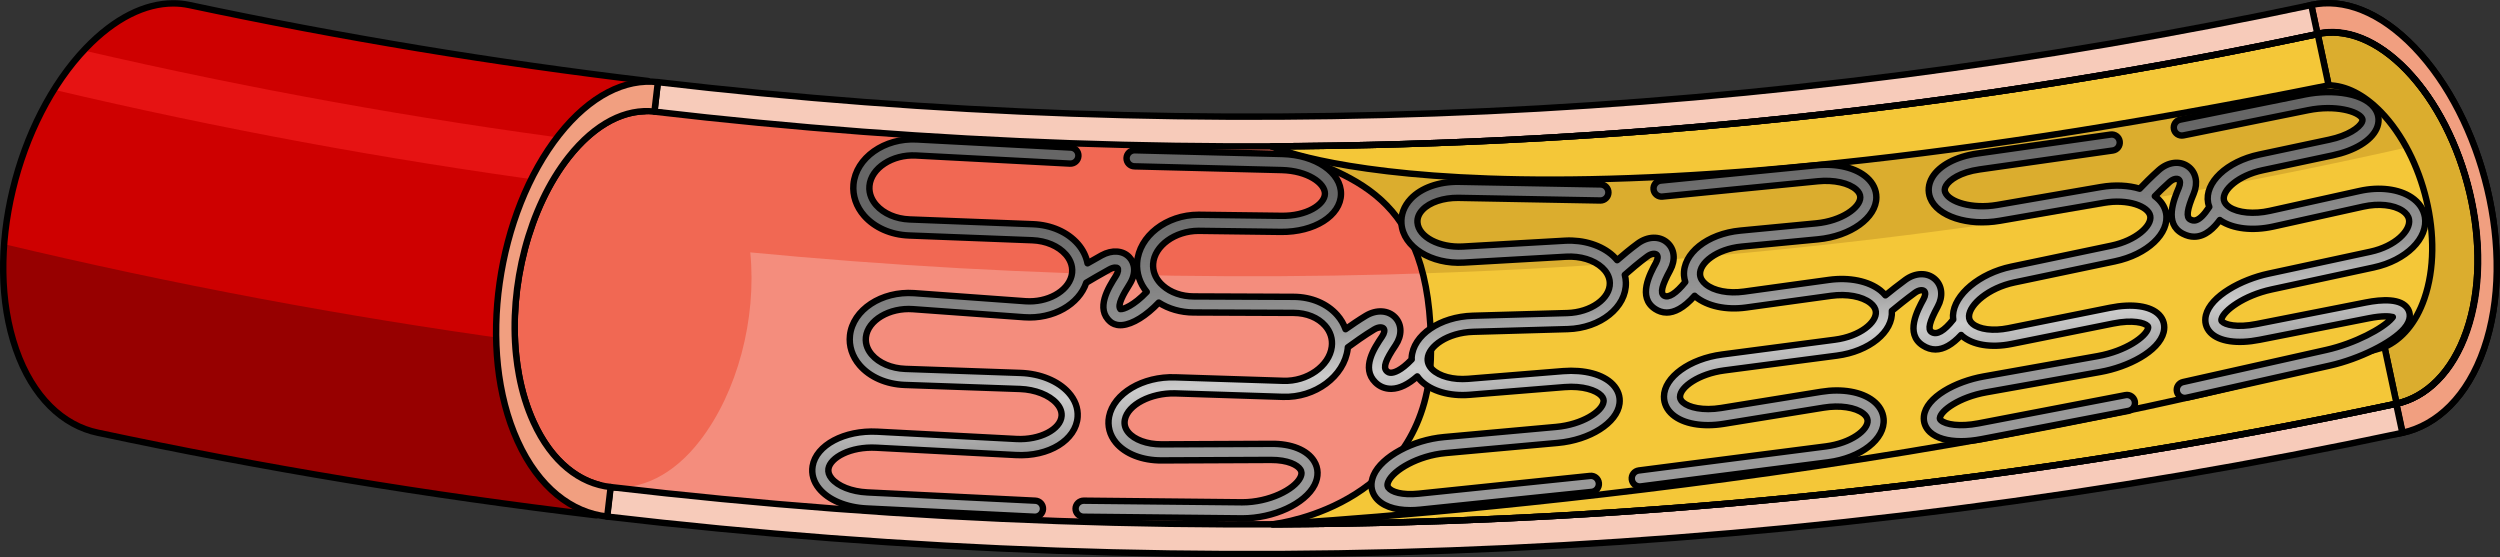 <?xml version="1.0" encoding="utf-8"?>
<!-- Generator: Adobe Illustrator 26.3.1, SVG Export Plug-In . SVG Version: 6.00 Build 0)  -->
<svg version="1.1" id="Camada_1" xmlns="http://www.w3.org/2000/svg" xmlns:xlink="http://www.w3.org/1999/xlink" x="0px" y="0px"
	 width="389.1px" height="86.74px" viewBox="0 0 389.1 86.74" enable-background="new 0 0 389.1 86.74" xml:space="preserve">
<rect x="0" y="0" width="389.1" height="86.74" fill="#333333" stroke="none"/>
<g>
	<g>
		<g>
			<g>
				<g>
					<g>
						<g>
							<g enable-background="new    ">
								<g>
									<path fill="#F7CBBA" stroke="#000000" stroke-linecap="round" stroke-linejoin="round" stroke-miterlimit="10" d="
										M347.812,13.467c-5.194,14.57-1.577,35.811,9.183,47.246c10.731,11.443,24.481,8.445,29.618-6.465
										c5.164-14.916-0.184-35.799-10.856-46.9C365.052-3.75,353.035-1.111,347.812,13.467"/>
								</g>
							</g>
						</g>
						<path fill="#F19F80" d="M359.731,0.778l14.211,66.574c5.404-1.196,10.108-5.669,12.67-13.104
							c5.164-14.916-0.184-35.799-10.856-46.9C370.405,1.8,364.726-0.315,359.731,0.778z"/>
						<g>
							<g enable-background="new    ">
								<g>
									<path fill="none" stroke="#000000" stroke-linecap="round" stroke-linejoin="round" stroke-miterlimit="10" d="
										M350.348,16.292c-4.486,12.609-1.259,30.945,8.034,40.808c9.272,9.867,21.05,7.297,25.494-5.566
										c4.466-12.869-0.054-30.938-9.283-40.551C365.343,1.373,354.855,3.676,350.348,16.292"/>
								</g>
							</g>
						</g>
						<path fill="none" stroke="#000000" stroke-linecap="round" stroke-linejoin="round" stroke-miterlimit="10" d="M359.731,0.778
							l14.211,66.574c5.404-1.196,10.108-5.669,12.67-13.104c5.164-14.916-0.184-35.799-10.856-46.9
							C370.405,1.8,364.726-0.315,359.731,0.778z"/>
						<path fill-rule="evenodd" clip-rule="evenodd" fill="#F7CBBA" d="M359.728,0.781c-84.71,18.035-171.64,22.035-257.335,12.002
							c-0.179,1.53-0.358,3.061-0.538,4.592c4.401,0.488,8.47,3.799,11.293,9.832c5.624,12.061,4.11,30.623-4.208,41.385
							c-4.147,5.381-9.205,7.738-13.926,7.211c-0.18,1.531-0.359,3.063-0.539,4.596c93.053,10.895,187.446,6.551,279.429-13.033
							C369.179,45.171,364.453,22.975,359.728,0.781z"/>
						
							<path fill-rule="evenodd" clip-rule="evenodd" fill="none" stroke="#000000" stroke-linecap="round" stroke-linejoin="round" stroke-miterlimit="10" d="
							M359.728,0.781c-84.71,18.035-171.64,22.035-257.335,12.002c-0.179,1.53-0.358,3.061-0.538,4.592
							c4.401,0.488,8.47,3.799,11.293,9.832c5.624,12.061,4.11,30.623-4.208,41.385c-4.147,5.381-9.205,7.738-13.926,7.211
							c-0.18,1.531-0.359,3.063-0.539,4.596c93.053,10.895,187.446,6.551,279.429-13.033
							C369.179,45.171,364.453,22.975,359.728,0.781z"/>
						<g>
							<path fill-rule="evenodd" clip-rule="evenodd" fill="#F48D7D" d="M374.593,10.982c-4.624-4.812-9.562-6.628-13.902-5.678l0,0
								c-85.192,18.138-172.616,22.163-258.799,12.076c4.387,0.503-4.899,58.652-6.879,58.424l0,0
								c92.553,10.836,186.439,6.516,277.928-12.963l0,0c4.661-1.017,8.71-4.887,10.935-11.309
								C388.342,38.665,383.822,20.596,374.593,10.982z"/>
							<path fill-rule="evenodd" clip-rule="evenodd" fill="#F16853" d="M360.691,5.305L360.691,5.305L360.691,5.305
								C360.691,5.305,360.691,5.305,360.691,5.305c-5.325,1.134-10.659,2.213-16,3.236c-0.867,0.166-1.734,0.32-2.602,0.484
								c-1.805,0.34-3.61,0.682-5.416,1.009c-0.494,0.089-0.988,0.173-1.482,0.261c-4.857,0.869-9.719,1.7-14.587,2.479
								c-1.056,0.17-2.114,0.326-3.171,0.491c-1.625,0.253-3.25,0.512-4.877,0.755c-2.066,0.309-4.134,0.602-6.202,0.895
								c-0.619,0.088-1.235,0.182-1.854,0.267c-2.183,0.305-4.366,0.592-6.55,0.878c-0.506,0.065-1.011,0.138-1.518,0.202
								c-1.559,0.201-3.119,0.387-4.679,0.578c-1.133,0.14-2.266,0.287-3.4,0.42c-1.816,0.215-3.634,0.415-5.452,0.617
								c-0.876,0.098-1.75,0.203-2.626,0.298c-2.252,0.243-4.506,0.472-6.76,0.695c-0.443,0.044-0.886,0.093-1.329,0.137
								C215.541,24.543,158.45,24,101.894,17.381c4.386,0.504,8.44,3.81,11.254,9.826c1.662,3.562,2.684,7.698,3.108,12.027
								c88.526,8.521,178.101,2.575,265.161-17.853c-0.407-0.9-0.843-1.778-1.302-2.636c-0.123-0.229-0.249-0.457-0.376-0.683
								c-0.283-0.505-0.575-1.001-0.875-1.487c-0.249-0.401-0.501-0.799-0.761-1.186c-0.157-0.234-0.315-0.469-0.476-0.697
								c-0.399-0.564-0.808-1.113-1.232-1.643c-0.107-0.133-0.217-0.262-0.325-0.394c-0.479-0.579-0.968-1.144-1.477-1.675
								c-3.758-3.91-7.722-5.842-11.404-5.919C362.34,5.046,361.505,5.127,360.691,5.305z"/>
							<path fill="#F4C738" d="M360.691,5.305c-53.654,11.423-108.193,17.243-162.75,17.471v0.012
								c12.068,4.632,25.005,6.873,24.774,32.089c-0.213,23.316-22.97,26.518-24.665,26.725
								c58.626-0.236,117.234-6.485,174.89-18.76c4.661-1.017,8.71-4.887,10.935-11.309c4.466-12.868-0.054-30.938-9.283-40.551
								C369.969,6.17,365.031,4.354,360.691,5.305z"/>
							<path fill-rule="evenodd" clip-rule="evenodd" fill="#DBAD2E" d="M381.419,21.382c-1.795-3.967-4.097-7.558-6.826-10.399
								c-4.624-4.812-9.562-6.628-13.902-5.678c-53.654,11.423-108.193,17.243-162.75,17.471v0.012
								c9.711,3.727,19.977,5.916,23.5,19.761c53.719-1.761,107.307-8.81,159.975-21.168H381.419z"/>
							<path fill="#DBAD2E" d="M374.578,10.914c-4.631-4.801-9.546-6.631-13.868-5.685l1.718,8.049
								c2.637,0.038,5.479,1.4,8.187,4.208c6.597,6.862,9.903,19.77,6.711,28.99c-1.319,3.827-3.562,6.364-6.202,7.539l1.884,8.827
								c4.676-1.035,8.747-4.906,10.964-11.341C388.441,38.593,383.814,20.521,374.578,10.914z"/>
							<path fill="none" stroke="#000000" stroke-linecap="round" stroke-linejoin="round" stroke-miterlimit="10" d="
								M374.578,10.914c-4.631-4.801-9.546-6.631-13.868-5.685l1.718,8.049c2.637,0.038,5.479,1.4,8.187,4.208
								c6.597,6.862,9.903,19.77,6.711,28.99c-1.319,3.827-3.562,6.364-6.202,7.539l1.884,8.827
								c4.676-1.035,8.747-4.906,10.964-11.341C388.441,38.593,383.814,20.521,374.578,10.914z"/>
							<path fill="#F4C738" d="M362.428,13.278l-1.703-7.979c-0.011,0.002-0.022,0.003-0.033,0.006
								c-53.653,11.423-108.19,17.243-162.746,17.471l-0.004,0.012C197.942,22.788,233.242,39.32,362.428,13.278z"/>
							<path fill="none" stroke="#000000" stroke-linecap="round" stroke-linejoin="round" stroke-miterlimit="10" d="
								M362.428,13.278l-1.703-7.979c-0.011,0.002-0.022,0.003-0.033,0.006c-53.653,11.423-108.19,17.243-162.746,17.471
								l-0.004,0.012C197.942,22.788,233.242,39.32,362.428,13.278z"/>
							<path fill="#F4C738" d="M373.005,62.825l-1.881-8.81C294.46,76.31,198.051,81.602,198.051,81.602
								c58.626-0.236,117.234-6.485,174.89-18.76C372.962,62.837,372.983,62.83,373.005,62.825z"/>
							<path fill="none" stroke="#000000" stroke-linecap="round" stroke-linejoin="round" stroke-miterlimit="10" d="
								M373.005,62.825l-1.881-8.81C294.46,76.31,198.051,81.602,198.051,81.602c58.626-0.236,117.234-6.485,174.89-18.76
								C372.962,62.837,372.983,62.83,373.005,62.825z"/>
							<path fill="none" stroke="#000000" stroke-linecap="round" stroke-linejoin="round" stroke-miterlimit="10" d="
								M360.691,5.305c-53.654,11.423-108.193,17.243-162.75,17.471v0.012c12.068,4.632,25.005,6.873,24.774,32.089
								c-0.213,23.316-22.97,26.518-24.665,26.725c58.626-0.236,117.234-6.485,174.89-18.76c4.661-1.017,8.71-4.887,10.935-11.309
								c4.466-12.868-0.054-30.938-9.283-40.551C369.969,6.17,365.031,4.354,360.691,5.305z"/>
							<g>
								<g enable-background="new    ">
									<g>
										<path fill="#F16853" d="M88.507,24.428c-8.275,10.51-11.095,28.912-5.47,41.23c5.604,12.316,17.596,13.709,25.892,2.944
											c5.851-7.568,8.848-18.956,7.85-29.267c-0.42-4.35-1.393-8.596-3.061-12.175C108.072,15.097,96.806,13.922,88.507,24.428"
											/>
									</g>
								</g>
							</g>
							
								<path fill-rule="evenodd" clip-rule="evenodd" fill="none" stroke="#000000" stroke-linecap="round" stroke-linejoin="round" stroke-miterlimit="10" d="
								M95.013,75.805L95.013,75.805c92.553,10.836,186.439,6.516,277.928-12.963l0,0c4.661-1.017,8.71-4.887,10.935-11.309
								c4.466-12.868-0.054-30.938-9.283-40.551c-4.624-4.812-9.562-6.628-13.902-5.678l0,0
								c-85.192,18.138-172.616,22.163-258.799,12.076"/>
						</g>
					</g>
				</g>
				<g>
					<linearGradient id="SVGID_1_" gradientUnits="userSpaceOnUse" x1="0.5" y1="40.363" x2="100.852" y2="40.363">
						<stop  offset="0" style="stop-color:#FFFFFF"/>
						<stop  offset="1" style="stop-color:#FFFFFF;stop-opacity:0"/>
					</linearGradient>
					<path fill="url(#SVGID_1_)" d="M88.502,24.464c-6.16,7.83-9.3,20.04-8.17,30.85c0.11,1.05,0.26,2.081,0.45,3.091
						c0.48,2.58,1.23,5.039,2.26,7.289c2.49,5.471,6.23,8.771,10.33,9.811c-0.19,1.57-0.37,3.13-0.56,4.699
						c-12.99-1.549-25.961-3.39-38.891-5.529c-12.93-2.141-25.82-4.58-38.67-7.32c-5.439-1.119-10.17-5.56-12.75-12.959
						c-5.189-14.831,0.16-35.711,10.86-46.891c4.5-4.7,9.24-6.98,13.6-6.98c0.84,0,1.66,0.08,2.46,0.25
						c23.66,5.04,47.5,8.981,71.43,11.83c-0.19,1.57-0.37,3.141-0.56,4.71C96.333,17.433,92.182,19.794,88.502,24.464z"/>
					
						<linearGradient id="SVGID_00000078734574907275550150000008648132388552877453_" gradientUnits="userSpaceOnUse" x1="0.5" y1="40.363" x2="100.852" y2="40.363">
						<stop  offset="0" style="stop-color:#FFFFFF"/>
						<stop  offset="1" style="stop-color:#FFFFFF;stop-opacity:0"/>
					</linearGradient>
					<path fill="url(#SVGID_00000078734574907275550150000008648132388552877453_)" d="M88.502,24.464
						c-6.16,7.83-9.3,20.04-8.17,30.85c0.11,1.05,0.26,2.081,0.45,3.091c0.48,2.58,1.23,5.039,2.26,7.289
						c2.49,5.471,6.23,8.771,10.33,9.811c-0.19,1.57-0.37,3.13-0.56,4.699c-12.99-1.549-25.961-3.39-38.891-5.529
						c-12.93-2.141-25.82-4.58-38.67-7.32c-5.439-1.119-10.17-5.56-12.75-12.959c-5.189-14.831,0.16-35.711,10.86-46.891
						c4.5-4.7,9.24-6.98,13.6-6.98c0.84,0,1.66,0.08,2.46,0.25c23.66,5.04,47.5,8.981,71.43,11.83c-0.19,1.57-0.37,3.141-0.56,4.71
						C96.333,17.433,92.182,19.794,88.502,24.464z"/>
					
						<linearGradient id="SVGID_00000024701939296817390090000001367878967291237528_" gradientUnits="userSpaceOnUse" x1="0.52" y1="59.103" x2="93.372" y2="59.103">
						<stop  offset="0" style="stop-color:#FFFFFF"/>
						<stop  offset="1" style="stop-color:#FFFFFF;stop-opacity:0"/>
					</linearGradient>
					<path fill="url(#SVGID_00000024701939296817390090000001367878967291237528_)" d="M93.372,75.504
						c-0.19,1.57-0.37,3.13-0.56,4.699c-12.99-1.549-25.961-3.39-38.891-5.529c-12.93-2.141-25.82-4.58-38.67-7.32
						c-5.439-1.119-10.17-5.56-12.75-12.959c-1.74-4.971-2.27-10.641-1.84-16.391c26.3,6.27,52.83,11.25,79.49,14.93
						c0.04,0.801,0.1,1.59,0.18,2.38c0.11,1.05,0.26,2.081,0.45,3.091c0.48,2.58,1.23,5.039,2.26,7.289
						C85.532,71.164,89.273,74.464,93.372,75.504z"/>
					
						<linearGradient id="SVGID_00000055685298417073511420000000712561906290376887_" gradientUnits="userSpaceOnUse" x1="8.422" y1="18.094" x2="90.802" y2="18.094">
						<stop  offset="0" style="stop-color:#FFFFFF"/>
						<stop  offset="1" style="stop-color:#FFFFFF;stop-opacity:0"/>
					</linearGradient>
					<path fill="url(#SVGID_00000055685298417073511420000000712561906290376887_)" d="M90.802,21.914c-0.78,0.75-1.55,1.6-2.3,2.55
						c-0.939,1.19-1.81,2.489-2.59,3.86c-25.99-3.521-51.85-8.301-77.49-14.35c1.391-2.24,2.93-4.291,4.62-6.111
						C38.773,13.824,64.722,18.514,90.802,21.914z"/>
					
						<linearGradient id="SVGID_00000010283125040782225540000010852418865529257907_" gradientUnits="userSpaceOnUse" x1="0.5" y1="40.363" x2="100.852" y2="40.363">
						<stop  offset="0" style="stop-color:#FFFFFF"/>
						<stop  offset="1" style="stop-color:#FFFFFF;stop-opacity:0"/>
					</linearGradient>
					<path fill="url(#SVGID_00000010283125040782225540000010852418865529257907_)" d="M88.502,24.464
						c-6.16,7.83-9.3,20.04-8.17,30.85c0.11,1.05,0.26,2.081,0.45,3.091c0.48,2.58,1.23,5.039,2.26,7.289
						c2.49,5.471,6.23,8.771,10.33,9.811c-0.19,1.57-0.37,3.13-0.56,4.699c-12.99-1.549-25.961-3.39-38.891-5.529
						c-12.93-2.141-25.82-4.58-38.67-7.32c-5.439-1.119-10.17-5.56-12.75-12.959c-5.189-14.831,0.16-35.711,10.86-46.891
						c4.5-4.7,9.24-6.98,13.6-6.98c0.84,0,1.66,0.08,2.46,0.25c23.66,5.04,47.5,8.981,71.43,11.83c-0.19,1.57-0.37,3.141-0.56,4.71
						C96.333,17.433,92.182,19.794,88.502,24.464z"/>
					
						<linearGradient id="SVGID_00000170965526297298767280000016001942527491769234_" gradientUnits="userSpaceOnUse" x1="77.213" y1="46.549" x2="102.393" y2="46.549">
						<stop  offset="0" style="stop-color:#FFFFFF"/>
						<stop  offset="1" style="stop-color:#FFFFFF;stop-opacity:0"/>
					</linearGradient>
					<path fill="url(#SVGID_00000170965526297298767280000016001942527491769234_)" d="M83.042,65.693
						c-1.03-2.25-1.78-4.709-2.26-7.289c-0.19-1.01-0.34-2.041-0.45-3.091c-1.13-10.81,2.01-23.02,8.17-30.85
						c4.173-5.284,8.934-7.61,13.355-7.088l0.536-4.593c-5.082-0.593-10.555,2.1-15.377,8.193
						c-9.573,12.14-12.953,33.419-6.445,47.697c3.26,7.182,8.406,11.143,13.937,11.721l0.536-4.594
						C90.286,75.31,85.861,71.896,83.042,65.693z"/>
				</g>
				<path fill="#CE0000" d="M88.502,24.464c-6.16,7.83-9.3,20.04-8.17,30.85c0.11,1.05,0.26,2.081,0.45,3.091
					c0.48,2.58,1.23,5.039,2.26,7.289c2.49,5.471,6.23,8.771,10.33,9.811c-0.19,1.57-0.37,3.13-0.56,4.699
					c-12.99-1.549-25.961-3.39-38.891-5.529c-12.93-2.141-25.82-4.58-38.67-7.32c-5.439-1.119-10.17-5.56-12.75-12.959
					c-5.189-14.831,0.16-35.711,10.86-46.891c4.5-4.7,9.24-6.98,13.6-6.98c0.84,0,1.66,0.08,2.46,0.25
					c23.66,5.04,47.5,8.981,71.43,11.83c-0.19,1.57-0.37,3.141-0.56,4.71C96.333,17.433,92.182,19.794,88.502,24.464z"/>
				<path fill="#CE0000" d="M88.502,24.464c-6.16,7.83-9.3,20.04-8.17,30.85c0.11,1.05,0.26,2.081,0.45,3.091
					c0.48,2.58,1.23,5.039,2.26,7.289c2.49,5.471,6.23,8.771,10.33,9.811c-0.19,1.57-0.37,3.13-0.56,4.699
					c-12.99-1.549-25.961-3.39-38.891-5.529c-12.93-2.141-25.82-4.58-38.67-7.32c-5.439-1.119-10.17-5.56-12.75-12.959
					c-5.189-14.831,0.16-35.711,10.86-46.891c4.5-4.7,9.24-6.98,13.6-6.98c0.84,0,1.66,0.08,2.46,0.25
					c23.66,5.04,47.5,8.981,71.43,11.83c-0.19,1.57-0.37,3.141-0.56,4.71C96.333,17.433,92.182,19.794,88.502,24.464z"/>
				<path fill="#970000" d="M93.372,75.504c-0.19,1.57-0.37,3.13-0.56,4.699c-12.99-1.549-25.961-3.39-38.891-5.529
					c-12.93-2.141-25.82-4.58-38.67-7.32c-5.439-1.119-10.17-5.56-12.75-12.959c-1.74-4.971-2.27-10.641-1.84-16.391
					c26.3,6.27,52.83,11.25,79.49,14.93c0.04,0.801,0.1,1.59,0.18,2.38c0.11,1.05,0.26,2.081,0.45,3.091
					c0.48,2.58,1.23,5.039,2.26,7.289C85.532,71.164,89.273,74.464,93.372,75.504z"/>
				<path fill="#E61313" d="M90.802,21.914c-0.78,0.75-1.55,1.6-2.3,2.55c-0.939,1.19-1.81,2.489-2.59,3.86
					c-25.99-3.521-51.85-8.301-77.49-14.35c1.391-2.24,2.93-4.291,4.62-6.111C38.773,13.824,64.722,18.514,90.802,21.914z"/>
				<path fill="none" stroke="#000000" stroke-linecap="round" stroke-linejoin="round" stroke-miterlimit="10" d="M88.502,24.464
					c-6.16,7.83-9.3,20.04-8.17,30.85c0.11,1.05,0.26,2.081,0.45,3.091c0.48,2.58,1.23,5.039,2.26,7.289
					c2.49,5.471,6.23,8.771,10.33,9.811c-0.19,1.57-0.37,3.13-0.56,4.699c-12.99-1.549-25.961-3.39-38.891-5.529
					c-12.93-2.141-25.82-4.58-38.67-7.32c-5.439-1.119-10.17-5.56-12.75-12.959c-5.189-14.831,0.16-35.711,10.86-46.891
					c4.5-4.7,9.24-6.98,13.6-6.98c0.84,0,1.66,0.08,2.46,0.25c23.66,5.04,47.5,8.981,71.43,11.83c-0.19,1.57-0.37,3.141-0.56,4.71
					C96.333,17.433,92.182,19.794,88.502,24.464z"/>
				<path fill="#F19F80" stroke="#000000" stroke-linecap="round" stroke-linejoin="round" stroke-miterlimit="10" d="
					M83.042,65.693c-1.03-2.25-1.78-4.709-2.26-7.289c-0.19-1.01-0.34-2.041-0.45-3.091c-1.13-10.81,2.01-23.02,8.17-30.85
					c4.173-5.284,8.934-7.61,13.355-7.088l0.536-4.593c-5.082-0.593-10.555,2.1-15.377,8.193
					c-9.573,12.14-12.953,33.419-6.445,47.697c3.26,7.182,8.406,11.143,13.937,11.721l0.536-4.594
					C90.286,75.31,85.861,71.896,83.042,65.693z"/>
			</g>
		</g>
	</g>
	
		<linearGradient id="SVGID_00000170237715085614722100000016521068353973858453_" gradientUnits="userSpaceOnUse" x1="254.022" y1="78.946" x2="249.709" y2="26.854">
		<stop  offset="0.309" style="stop-color:#999999"/>
		<stop  offset="0.465" style="stop-color:#CCCCCC"/>
		<stop  offset="0.599" style="stop-color:#999999"/>
		<stop  offset="1" style="stop-color:#666666"/>
	</linearGradient>
	
		<path fill="url(#SVGID_00000170237715085614722100000016521068353973858453_)" stroke="#000000" stroke-linecap="round" stroke-linejoin="round" stroke-miterlimit="10" d="
		M353.574,45.044l15.871-3.422c5.043-1.088,8.539-4.549,7.959-7.879c-0.21-1.205-0.929-2.249-2.079-3.019
		c-1.964-1.313-4.978-1.69-8.062-1.01l-13.997,3.103c-2.457,0.55-4.923,0.32-6.281-0.577c-0.491-0.324-0.78-0.699-0.858-1.116
		c-0.285-1.519,2.232-3.82,6.027-4.626l10.892-2.315c3.423-0.727,5.98-2.274,6.84-4.138c0.436-0.944,0.414-1.947-0.061-2.824
		c-1.51-2.787-6.832-3.382-11.073-2.525l-19.422,3.926c-0.677,0.137-1.114,0.797-0.978,1.474c0.136,0.677,0.796,1.113,1.473,0.978
		l19.422-3.926c4.235-0.854,7.792,0.179,8.38,1.266c0.073,0.134,0.122,0.298-0.011,0.585c-0.409,0.886-2.176,2.121-5.09,2.74
		l-10.892,2.315c-5.057,1.074-8.556,4.383-7.964,7.532c0.04,0.212,0.112,0.415,0.187,0.615c-1.7,2.616-2.55,2.172-2.973,1.952
		c-0.653-0.341-0.49-1.541,0.548-4.014c0.706-1.684,0.354-3.35-0.897-4.243c-1.287-0.921-3.106-0.692-4.527,0.57
		c-1.212,1.078-2.345,2.234-2.985,2.906c-1.715-0.524-3.823-0.648-6.053-0.264l-16.126,2.788c-3.932,0.679-7.516-0.479-8.09-1.972
		c-0.082-0.21-0.157-0.547,0.128-1.031c0.526-0.896,2.207-2.095,5.215-2.522l20.748-2.95c0.684-0.097,1.159-0.73,1.062-1.413
		s-0.732-1.164-1.414-1.062l-20.748,2.95c-3.299,0.469-5.923,1.863-7.02,3.731c-0.598,1.02-0.707,2.155-0.305,3.196
		c1.097,2.844,5.864,4.399,10.849,3.535l16.126-2.788c3.819-0.661,6.986,0.54,7.271,2.053c0.285,1.517-2.233,3.809-6.028,4.605
		l-15.616,3.279c-4.919,1.033-8.898,4.354-9.058,7.562c-0.011,0.224,0.017,0.441,0.042,0.658c-1.428,1.807-2.571,2.467-3.384,1.939
		c-0.61-0.396-0.322-1.574,0.962-3.937c0.874-1.607,0.694-3.299-0.459-4.31c-1.191-1.045-3.026-0.99-4.567,0.136
		c-1.098,0.8-2.271,1.734-3.11,2.417c-0.229-0.273-0.484-0.536-0.786-0.774c-1.849-1.462-4.844-2.074-8.008-1.637l-13.222,1.826
		c-2.391,0.334-4.675-0.109-5.951-1.148c-0.549-0.447-0.846-0.957-0.884-1.514c-0.117-1.751,2.527-3.966,6.507-4.346l11.836-1.13
		c5.1-0.487,9.095-3.359,9.095-6.537c0-1.14-0.497-2.193-1.439-3.046c-1.698-1.539-4.651-2.267-7.895-1.946l-24.219,2.389
		c-0.687,0.068-1.189,0.68-1.122,1.367c0.068,0.687,0.685,1.189,1.367,1.121l24.219-2.389c2.48-0.246,4.823,0.27,5.971,1.311
		c0.41,0.371,0.618,0.772,0.618,1.193c0,1.603-2.922,3.675-6.833,4.049l-11.836,1.13c-5.144,0.49-8.993,3.565-8.764,7
		c0.023,0.343,0.094,0.675,0.195,0.997c-1.412,1.764-2.632,2.561-3.317,2.113c-0.61-0.396-0.322-1.574,0.962-3.937
		c0.874-1.607,0.694-3.299-0.46-4.31c-1.191-1.045-3.026-0.989-4.567,0.136c-1.133,0.825-2.359,1.856-3.221,2.605
		c-0.193-0.232-0.4-0.458-0.633-0.673c-1.79-1.645-4.583-2.523-7.471-2.362l-15.899,0.911c-3.672,0.204-6.906-1.499-7.075-3.729
		c-0.054-0.705,0.21-1.372,0.785-1.981c1.127-1.195,3.267-1.884,5.537-1.867l22.125,0.411c0.008,0,0.016,0,0.024,0
		c0.68,0,1.237-0.545,1.249-1.227c0.013-0.69-0.537-1.261-1.227-1.273l-22.124-0.411c-3.019-0.03-5.781,0.935-7.401,2.651
		c-1.063,1.126-1.568,2.47-1.46,3.886c0.276,3.62,4.635,6.342,9.711,6.036l15.899-0.911c2.223-0.133,4.334,0.511,5.635,1.707
		c0.524,0.481,1.155,1.284,1.184,2.368c0.065,2.44-2.97,4.589-6.629,4.693l-14.686,0.418c-5.124,0.146-9.309,3.007-9.528,6.515
		c-0.006,0.095,0.013,0.186,0.013,0.28c-1.726,1.817-2.8,2.065-3.191,2.076c-0.279,0.019-0.513-0.079-0.707-0.272
		c-0.573-0.572-0.199-1.656,1.378-3.998c1.025-1.522,1.007-3.224-0.045-4.335c-1.087-1.146-2.92-1.255-4.563-0.274
		c-1.055,0.631-2.242,1.443-3.173,2.104c-0.284-0.79-0.713-1.535-1.296-2.197c-1.577-1.795-4.044-2.83-6.768-2.842l-15.567-0.064
		c-1.88-0.008-3.589-0.613-4.783-1.668c-0.007-0.006-0.01-0.016-0.017-0.021c-0.004-0.003-0.009-0.004-0.013-0.007
		c-0.122-0.109-0.245-0.219-0.355-0.338c-0.827-0.89-1.223-1.944-1.146-3.05c0.195-2.797,3.419-5.124,7.07-5.124
		c0.037,0,0.074,0,0.11,0.001l12.715,0.163c5.192,0.052,9.287-2.521,9.341-5.888c0.053-3.361-3.961-6.099-9.14-6.232l-22.955-0.582
		c-0.69-0.009-1.264,0.528-1.281,1.219c-0.017,0.689,0.528,1.264,1.218,1.281l22.955,0.582c3.983,0.102,6.73,2.027,6.704,3.691
		c-0.026,1.663-2.85,3.509-6.809,3.428l-12.715-0.163c-0.049-0.001-0.097-0.001-0.145-0.001c-5,0-9.274,3.317-9.562,7.45
		c-0.113,1.634,0.42,3.232,1.498,4.557c-1.998,2.104-3.62,2.734-4.1,2.68c-0.505-0.621,0.475-2.355,1.401-3.816
		c1.184-1.868,0.77-3.425-0.013-4.26c-1.001-1.066-2.693-1.181-4.311-0.295c-0.765,0.419-1.531,0.857-2.194,1.242
		c-0.212-1.08-0.717-2.115-1.5-3.014c-1.608-1.845-4.159-2.966-6.997-3.075l-19.213-0.742c-2.085-0.08-4.017-0.911-5.17-2.223
		c-0.55-0.626-1.181-1.655-1.059-3.005c0.249-2.754,3.558-4.92,7.246-4.724l23.96,1.263c0.699,0.038,1.278-0.493,1.314-1.183
		c0.037-0.689-0.493-1.277-1.182-1.313l-23.96-1.263c-5.064-0.267-9.495,2.871-9.868,6.995c-0.157,1.742,0.436,3.475,1.671,4.88
		c1.621,1.844,4.154,2.963,6.952,3.07l19.213,0.742c2.122,0.082,4.069,0.912,5.209,2.22c0.519,0.596,1.11,1.57,0.985,2.836
		c-0.013,0.131-0.039,0.259-0.067,0.387c-0.015,0.051-0.024,0.1-0.033,0.152c-0.625,2.39-3.741,4.132-7.153,3.895l-17.337-1.259
		c-5.066-0.35-9.54,2.594-9.985,6.573c-0.185,1.648,0.352,3.297,1.51,4.642c1.588,1.845,4.141,2.965,7.005,3.073l17.965,0.63
		c2.343,0.089,4.516,0.938,5.671,2.218c0.389,0.432,0.842,1.12,0.789,1.954c-0.136,2.113-3.402,3.797-7.01,3.612l-21.687-1.138
		c-5.098-0.256-9.526,2.09-10.059,5.366c-0.198,1.215,0.148,2.414,1,3.467c1.45,1.794,4.213,2.958,7.392,3.114l26.157,1.29
		c0.021,0.002,0.042,0.002,0.062,0.002c0.662,0,1.214-0.52,1.247-1.189c0.034-0.689-0.497-1.276-1.187-1.31l-26.157-1.29
		c-2.441-0.121-4.576-0.96-5.571-2.189c-0.398-0.492-0.558-0.994-0.476-1.494c0.279-1.719,3.399-3.487,7.46-3.271l21.687,1.138
		c5.167,0.294,9.404-2.341,9.636-5.948c0.087-1.349-0.407-2.659-1.428-3.79c-1.615-1.789-4.394-2.926-7.433-3.04l-17.966-0.63
		c-2.14-0.081-4.085-0.905-5.205-2.206c-0.495-0.574-1.056-1.516-0.92-2.733c0.294-2.62,3.647-4.625,7.325-4.357l17.337,1.259
		c4.51,0.313,8.51-2.017,9.629-5.373c0.704-0.421,2.169-1.287,3.595-2.069c0.666-0.366,1.153-0.328,1.286-0.187
		c0.114,0.121,0.139,0.557-0.275,1.211c-1.131,1.783-3.235,5.103-0.837,7.132c0.29,0.245,0.783,0.52,1.542,0.52
		c0.092,0,0.188-0.005,0.288-0.013c1.635-0.141,3.751-1.458,5.69-3.505c1.523,0.981,3.411,1.533,5.427,1.541l15.566,0.064
		c2.009,0.009,3.795,0.734,4.901,1.992c0.827,0.94,1.184,2.076,1.033,3.283c-0.374,2.991-3.836,5.432-7.546,5.296l-16.793-0.542
		c-5.085-0.192-9.612,2.521-10.32,6.112c-0.283,1.438,0.093,2.875,1.06,4.045c1.446,1.751,4.113,2.795,7.115,2.775l17-0.076
		c2.682-0.013,4.169,0.803,4.605,1.506c0.143,0.229,0.295,0.61-0.027,1.256c-0.913,1.828-4.831,3.834-9.033,3.834
		c-0.044,0-0.089,0-0.134-0.001l-24.539-0.252c-0.678,0.004-1.255,0.547-1.263,1.237c-0.007,0.69,0.547,1.256,1.237,1.263
		l24.539,0.252c0.053,0,0.106,0.001,0.159,0.001c4.872,0,9.801-2.274,11.271-5.217c0.634-1.271,0.604-2.583-0.087-3.692
		c-1.07-1.722-3.551-2.744-6.739-2.687l-17,0.076c-0.016,0-0.031,0-0.046,0c-2.215,0-4.178-0.714-5.13-1.867
		c-0.494-0.599-0.674-1.261-0.534-1.969c0.462-2.342,4.048-4.173,7.786-4.099l16.793,0.542c5.029,0.191,9.571-3.195,10.107-7.483
		c0.009-0.074,0.009-0.147,0.016-0.221c0.845-0.62,2.64-1.91,4.1-2.783c0.706-0.423,1.254-0.375,1.465-0.152
		c0.212,0.225,0.127,0.714-0.213,1.219c-1.24,1.841-3.314,4.921-1.072,7.162c0.659,0.659,1.5,1.006,2.438,1.006
		c0.034,0,0.068-0.001,0.103-0.001c1.248-0.034,2.585-0.685,3.989-1.928c0.172,0.238,0.357,0.471,0.578,0.688
		c1.645,1.613,4.466,2.419,7.547,2.178l14.767-1.198c2.865-0.233,4.945,0.492,5.734,1.315c0.385,0.401,0.395,0.731,0.369,0.944
		c-0.191,1.56-3.383,3.573-7.368,3.934l-17.454,1.58c-4.879,0.441-9.694,3.041-10.963,5.919c-0.54,1.226-0.443,2.442,0.272,3.425
		c0.963,1.323,2.902,2.038,5.436,2.038c0.497,0,1.018-0.028,1.558-0.084l26.672-2.766c0.687-0.071,1.186-0.686,1.114-1.372
		c-0.071-0.687-0.68-1.195-1.372-1.114l-26.672,2.766c-2.59,0.268-4.234-0.279-4.715-0.939c-0.079-0.108-0.263-0.361-0.006-0.945
		c0.789-1.789,4.638-4.051,8.901-4.437l17.454-1.58c5.031-0.455,9.258-3.144,9.624-6.119c0.135-1.096-0.227-2.127-1.046-2.98
		c-1.508-1.57-4.4-2.338-7.74-2.076l-14.767,1.198c-2.336,0.185-4.477-0.375-5.594-1.47c-0.51-0.501-0.75-1.064-0.711-1.675
		c0.118-1.882,3.064-4.058,7.105-4.173l14.686-0.418c5.098-0.145,9.16-3.4,9.057-7.258c-0.011-0.406-0.069-0.803-0.167-1.19
		c0.797-0.704,2.237-1.943,3.503-2.866c0.66-0.481,1.213-0.48,1.447-0.275c0.239,0.21,0.205,0.695-0.089,1.235
		c-0.953,1.753-2.937,5.4-0.129,7.226c0.488,0.317,1.086,0.55,1.789,0.55c1.166,0,2.625-0.655,4.349-2.611
		c0.052,0.045,0.091,0.097,0.145,0.142c1.824,1.485,4.767,2.117,7.872,1.687l13.221-1.826c2.468-0.337,4.81,0.091,6.116,1.121
		c0.515,0.407,0.799,0.86,0.847,1.35c0.16,1.647-2.428,3.845-6.397,4.365l-17.524,2.3c-5.053,0.663-9.03,3.539-9.054,6.548
		c-0.009,1.077,0.457,2.05,1.347,2.814c1.669,1.433,4.645,1.967,7.966,1.429l15.549-2.521c2.508-0.407,4.923-0.048,6.155,0.912
		c0.415,0.323,0.641,0.68,0.674,1.062c0.13,1.504-2.61,3.559-6.471,4.056l-29.145,3.752c-0.685,0.089-1.168,0.715-1.08,1.399
		c0.081,0.631,0.619,1.091,1.238,1.091c0.053,0,0.107-0.003,0.161-0.01l29.146-3.753c5.116-0.659,8.912-3.624,8.642-6.75
		c-0.094-1.087-0.657-2.062-1.628-2.818c-1.809-1.41-4.832-1.938-8.092-1.409l-15.549,2.521c-2.867,0.469-5.048-0.094-5.938-0.857
		c-0.478-0.41-0.476-0.776-0.475-0.896c0.012-1.506,2.956-3.574,6.879-4.089l17.524-2.3c5.06-0.664,8.785-3.711,8.562-6.969
		c0.769-0.634,2.257-1.842,3.582-2.808c0.66-0.481,1.213-0.48,1.447-0.275c0.239,0.21,0.205,0.695-0.089,1.235
		c-0.953,1.753-2.937,5.4-0.129,7.227c0.644,0.419,1.305,0.627,1.98,0.627c1.281,0,2.618-0.762,3.997-2.257
		c0.049,0.046,0.084,0.101,0.136,0.145c1.653,1.422,4.528,1.893,7.692,1.259l15.826-3.185c3.073-0.621,4.885-0.114,5.354,0.375
		c0.08,0.083,0.133,0.159,0.08,0.372c-0.315,1.278-3.445,3.541-7.829,4.323l-17.782,3.174c-4.268,0.762-8.97,3.197-9.277,6.21
		c-0.095,0.928,0.249,1.802,0.968,2.46c1.01,0.924,2.717,1.406,4.816,1.406c0.982,0,2.051-0.105,3.174-0.321l22.879-4.402
		c0.678-0.131,1.122-0.786,0.991-1.464c-0.131-0.678-0.785-1.125-1.464-0.991l-22.879,4.402c-2.881,0.556-5.113,0.183-5.829-0.475
		c-0.174-0.158-0.179-0.262-0.169-0.361c0.115-1.126,2.988-3.246,7.229-4.003l17.782-3.174c4.206-0.75,9.076-3.173,9.818-6.187
		c0.248-1.009-0.001-1.968-0.703-2.699c-1.327-1.386-4.188-1.795-7.652-1.097l-15.826,3.185c-2.339,0.469-4.526,0.194-5.567-0.702
		c-0.389-0.335-0.567-0.724-0.544-1.188c0.089-1.795,3.017-4.388,7.075-5.239l15.616-3.279c5.061-1.063,8.563-4.363,7.972-7.514
		c-0.196-1.044-0.822-1.932-1.747-2.628c0.619-0.632,1.446-1.447,2.293-2.2c0.606-0.538,1.157-0.589,1.412-0.405
		c0.265,0.189,0.282,0.677,0.044,1.243c-0.769,1.833-2.37,5.648,0.603,7.197c0.63,0.329,1.224,0.468,1.778,0.468
		c1.756,0,3.114-1.396,3.99-2.599c0.04,0.028,0.071,0.062,0.112,0.089c1.953,1.29,5.019,1.638,8.2,0.932l13.996-3.104
		c2.395-0.532,4.743-0.283,6.13,0.646c0.577,0.386,0.916,0.848,1.007,1.371c0.294,1.69-2.107,4.161-6.023,5.006L353.047,42.6
		c-4.162,0.897-8.982,3.465-9.719,6.459c-0.248,1.008,0.001,1.967,0.701,2.7c1.327,1.39,4.188,1.812,7.655,1.127l17.023-3.358
		c2.069-0.408,3.22-0.312,3.714-0.183c-0.037,0.052-0.084,0.112-0.143,0.181c-1.362,1.582-5.793,3.942-10.221,4.936l-22.292,5
		c-0.674,0.151-1.097,0.819-0.946,1.493c0.13,0.582,0.646,0.977,1.219,0.977c0.09,0,0.183-0.01,0.274-0.03l22.292-5
		c4.603-1.032,9.685-3.556,11.568-5.744c1.237-1.437,0.912-2.526,0.609-3.047c-1.006-1.727-4.122-1.515-6.559-1.035l-17.022,3.358
		c-3.077,0.608-4.893,0.094-5.363-0.4c-0.081-0.086-0.135-0.163-0.082-0.377C346.073,48.366,349.201,45.986,353.574,45.044z"/>
</g>
</svg>
